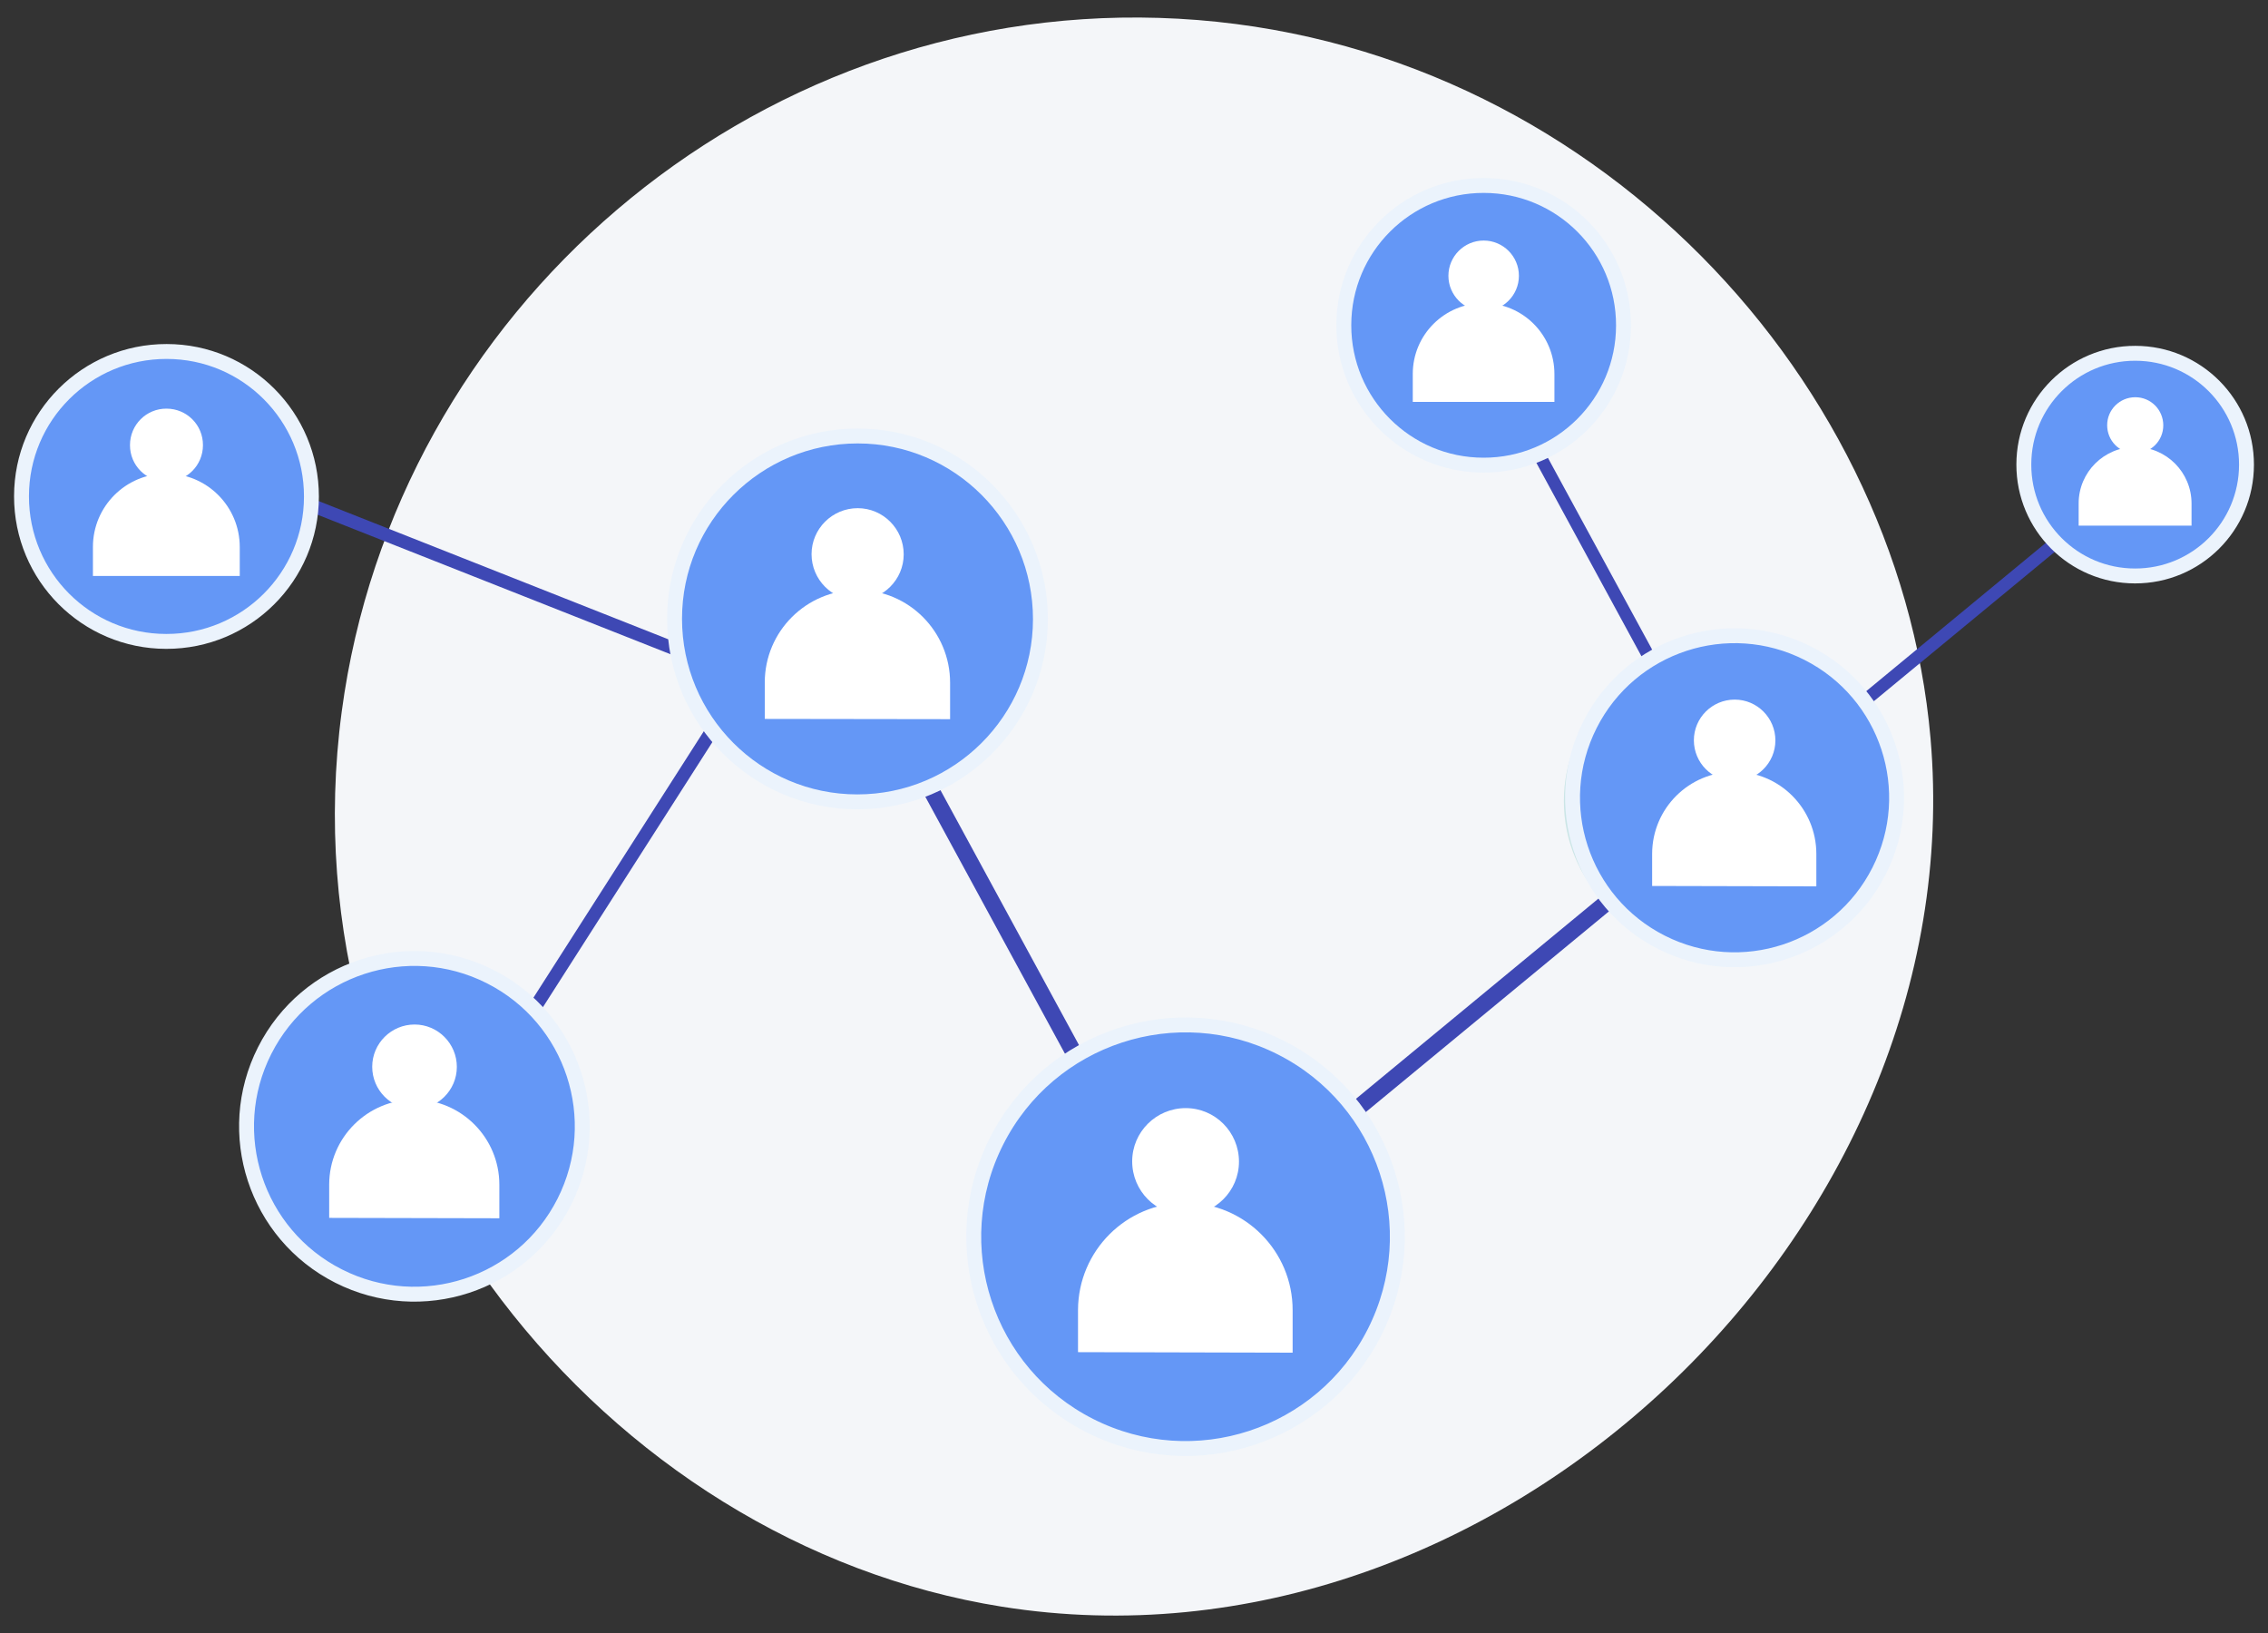 <?xml version="1.0" encoding="UTF-8"?>
<svg id="_レイヤー_2" data-name="レイヤー_2" xmlns="http://www.w3.org/2000/svg" xmlns:xlink="http://www.w3.org/1999/xlink" viewBox="0 0 175 126">
  <rect x="0" y="0" width="175" height="126" fill="#333333" stroke="none"/>
  <defs>
    <style>
      .cls-1 {
        fill: #fff;
      }

      .cls-2 {
        fill: #6497f6;
        stroke: #ebf3fc;
        stroke-miterlimit: 10;
        stroke-width: 1.15px;
      }

      .cls-3 {
        fill: none;
      }

      .cls-4 {
        fill: #f4f6f9;
      }

      .cls-5 {
        fill: #3e48b4;
      }

      .cls-6 {
        clip-path: url(#clippath);
      }

      .cls-7 {
        fill: #cbe5e6;
      }
    </style>
    <clipPath id="clippath">
      <rect class="cls-3" width="175" height="126"/>
    </clipPath>
  </defs>
  <g id="_レイヤー_1-2" data-name="レイヤー_1">
    <g class="cls-6">
      <g>
        <path class="cls-4" d="M89.42,1.38C57.85.42,30.5,23.98,26.37,54.89c-4.52,33.8,20.35,64.21,50.94,69.08,38.05,6.06,74.96-28.99,71.65-67.01-2.5-28.65-27.44-54.6-59.54-55.58Z"/>
        <g>
          <g>
            <polygon class="cls-5" points="58.33 52 34.38 89.46 33.53 88.91 56.82 52.49 20.39 38.09 20.76 37.15 58.33 52"/>
            <circle class="cls-2" cx="31.98" cy="86.9" r="12.95" transform="translate(-60 76.19) rotate(-63.15)"/>
            <g>
              <path class="cls-1" d="M38.52,94l-13.12-.03v-2.58c.01-3.62,2.96-6.55,6.58-6.55h0c3.62,0,6.55,2.95,6.55,6.57v2.58Z"/>
              <path class="cls-1" d="M35.25,82.32c0,1.8-1.47,3.26-3.27,3.26-1.8,0-3.26-1.47-3.26-3.27s1.47-3.26,3.27-3.26c1.8,0,3.26,1.47,3.26,3.27Z"/>
            </g>
            <path class="cls-2" d="M24.03,38.32c0,6.18-5.02,11.18-11.2,11.17-6.18,0-11.18-5.02-11.17-11.2,0-6.18,5.02-11.18,11.2-11.17,6.18,0,11.18,5.02,11.17,11.2Z"/>
            <g>
              <path class="cls-1" d="M18.5,44.44H7.17s0-2.24,0-2.24c0-3.13,2.54-5.66,5.67-5.66h0c3.13,0,5.66,2.54,5.66,5.67v2.23Z"/>
              <path class="cls-1" d="M15.66,34.35c0,1.56-1.26,2.82-2.82,2.81-1.56,0-2.82-1.26-2.81-2.82,0-1.56,1.26-2.82,2.82-2.81,1.56,0,2.82,1.26,2.81,2.82Z"/>
            </g>
          </g>
          <g>
            <polygon class="cls-5" points="91.05 97.64 64.27 48.36 65.39 47.76 91.43 95.68 129.54 64.21 130.35 65.2 91.05 97.64"/>
            <circle class="cls-2" cx="91.47" cy="95.41" r="16.34" transform="translate(-34.96 133.94) rotate(-63.15)"/>
            <g>
              <path class="cls-1" d="M99.73,104.37l-16.55-.04v-3.26c.02-4.57,3.73-8.27,8.3-8.26h0c4.57.01,8.27,3.72,8.26,8.29v3.26Z"/>
              <path class="cls-1" d="M95.6,89.63c0,2.27-1.85,4.11-4.13,4.11-2.27,0-4.11-1.85-4.11-4.13,0-2.27,1.85-4.11,4.13-4.11,2.27,0,4.11,1.85,4.11,4.13Z"/>
            </g>
            <path class="cls-2" d="M80.28,47.77c0,7.79-6.34,14.1-14.13,14.1-7.79,0-14.1-6.33-14.1-14.13,0-7.79,6.34-14.1,14.13-14.1,7.79,0,14.1,6.34,14.1,14.13Z"/>
            <g>
              <path class="cls-1" d="M73.31,55.49l-14.3-.02v-2.81c0-3.95,3.21-7.14,7.16-7.14h0c3.95,0,7.14,3.21,7.14,7.16v2.81Z"/>
              <path class="cls-1" d="M69.73,42.77c0,1.96-1.6,3.55-3.56,3.55-1.96,0-3.55-1.6-3.55-3.56,0-1.96,1.6-3.55,3.56-3.55,1.96,0,3.55,1.6,3.55,3.56Z"/>
            </g>
            <path class="cls-7" d="M143.14,61.83c0,6.21-5.04,11.23-11.25,11.22-6.21,0-11.23-5.04-11.22-11.25,0-6.21,5.04-11.23,11.25-11.22,6.21,0,11.23,5.04,11.22,11.25Z"/>
            <g>
              <path class="cls-1" d="M137.59,67.98h-11.38s0-2.25,0-2.25c0-3.14,2.56-5.69,5.7-5.68h0c3.14,0,5.69,2.56,5.69,5.7v2.24Z"/>
              <path class="cls-1" d="M134.74,57.84c0,1.56-1.27,2.83-2.83,2.83-1.56,0-2.83-1.27-2.83-2.83,0-1.56,1.27-2.83,2.83-2.83,1.56,0,2.83,1.27,2.83,2.83Z"/>
            </g>
          </g>
          <g>
            <polygon class="cls-5" points="133.51 63.25 113.03 25.56 113.88 25.1 133.8 61.75 162.94 37.69 163.56 38.44 133.51 63.25"/>
            <circle class="cls-2" cx="133.83" cy="61.54" r="12.5" transform="translate(18.49 153.16) rotate(-63.15)"/>
            <g>
              <path class="cls-1" d="M140.14,68.39l-12.66-.03v-2.49c.01-3.5,2.85-6.32,6.35-6.32h0c3.5,0,6.32,2.85,6.32,6.34v2.49Z"/>
              <path class="cls-1" d="M136.99,57.13c0,1.74-1.42,3.14-3.15,3.14-1.74,0-3.14-1.42-3.14-3.15,0-1.74,1.42-3.14,3.15-3.14,1.74,0,3.14,1.42,3.14,3.15Z"/>
            </g>
            <path class="cls-2" d="M125.27,25.11c0,5.96-4.84,10.79-10.8,10.78-5.96,0-10.79-4.84-10.78-10.8,0-5.96,4.84-10.79,10.8-10.78,5.96,0,10.79,4.84,10.78,10.8Z"/>
            <g>
              <path class="cls-1" d="M119.94,31.01h-10.93s0-2.16,0-2.16c0-3.02,2.45-5.46,5.47-5.46h0c3.02,0,5.46,2.45,5.46,5.47v2.15Z"/>
              <path class="cls-1" d="M117.2,21.28c0,1.5-1.22,2.72-2.72,2.72-1.5,0-2.72-1.22-2.72-2.72,0-1.5,1.22-2.72,2.72-2.72,1.5,0,2.72,1.22,2.72,2.72Z"/>
            </g>
            <path class="cls-2" d="M173.34,35.86c0,4.75-3.86,8.59-8.6,8.58-4.75,0-8.59-3.86-8.58-8.6,0-4.75,3.86-8.59,8.6-8.58,4.75,0,8.59,3.86,8.58,8.6Z"/>
            <g>
              <path class="cls-1" d="M169.1,40.56h-8.71s0-1.72,0-1.72c0-2.4,1.95-4.35,4.36-4.35h0c2.4,0,4.35,1.95,4.35,4.36v1.71Z"/>
              <path class="cls-1" d="M166.92,32.82c0,1.2-.97,2.16-2.17,2.16-1.2,0-2.16-.97-2.16-2.17,0-1.2.97-2.16,2.17-2.16,1.2,0,2.16.97,2.16,2.17Z"/>
            </g>
          </g>
        </g>
      </g>
    </g>
  </g>
</svg>